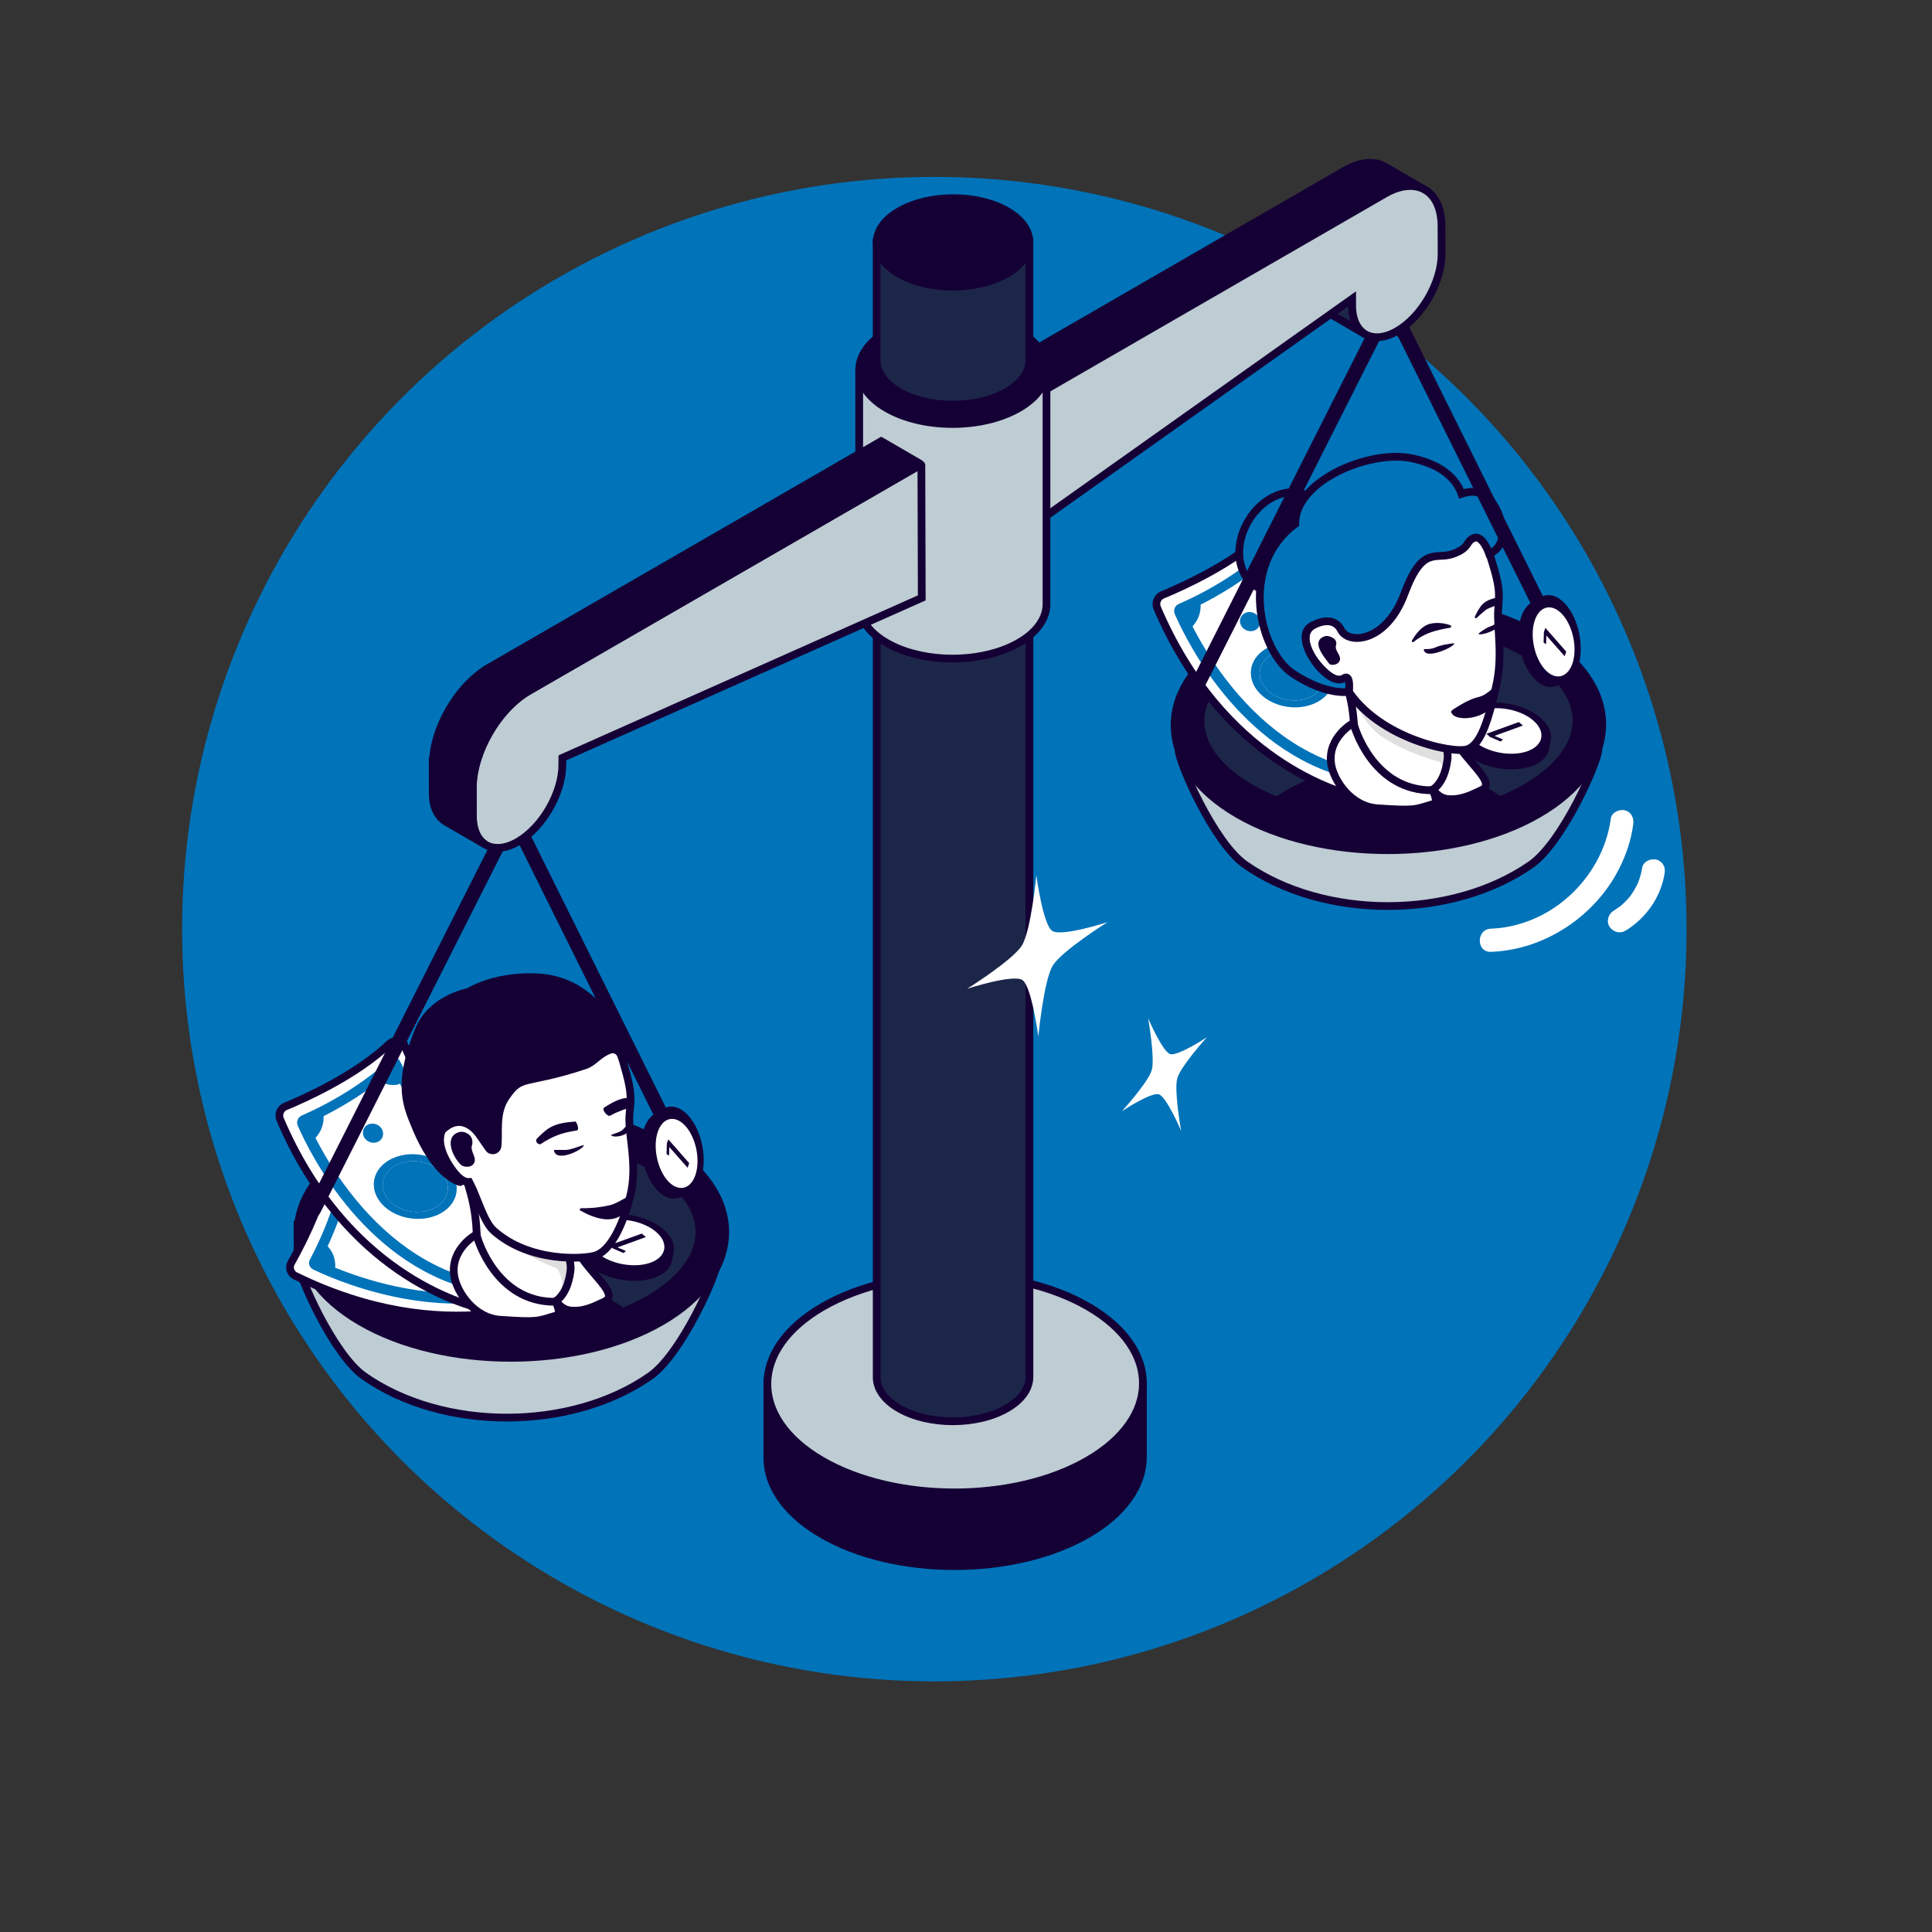 <?xml version="1.0" encoding="UTF-8"?>
<svg xmlns="http://www.w3.org/2000/svg" viewBox="0 0 500 500">
  <rect x="0" y="0" width="500" height="500" fill="#333333" stroke="none"/>
  <defs>
    <style>
      .cls-1 {
        fill: #dfdfdf;
      }

      .cls-2, .cls-3 {
        fill: #0073b9;
      }

      .cls-4, .cls-3, .cls-5, .cls-6, .cls-7 {
        stroke-width: 2px;
      }

      .cls-4, .cls-3, .cls-5, .cls-6, .cls-7, .cls-8 {
        stroke: #150035;
        stroke-miterlimit: 10;
      }

      .cls-4, .cls-9, .cls-8 {
        fill: #150035;
      }

      .cls-10 {
        fill: #bb7351;
      }

      .cls-5 {
        fill: #beccd3;
      }

      .cls-6, .cls-11 {
        fill: #fff;
      }

      .cls-7 {
        fill: #1c2649;
      }

      .cls-8 {
        stroke-width: 4px;
      }
    </style>
  </defs>
  <g id="Capa_5" data-name="Capa 5">
    <circle class="cls-2" cx="241.81" cy="240.46" r="194.68"/>
    <path class="cls-2" d="M240.55,118.61c-3.7.13-7.39.27-11.09.4l.64,1.54c1.64-1.79,3.3-3.58,4.93-5.38.6-.66,1.44-1.37,1.23-2.34-.28-1.28-2-1.72-2.99-2.2-2.15-1.03-4.29-2.06-6.44-3.09-1.04-.5-1.95,1.05-.91,1.55,1.23.59,2.45,1.18,3.68,1.77.99.47,3.52,1.17,4.14,1.99.53.07.61.28.24.63-.12.31-.31.58-.57.8-.42.54-.95,1.03-1.41,1.54-1.06,1.15-2.11,2.3-3.17,3.46-.5.55-.18,1.57.64,1.54,3.7-.13,7.39-.27,11.09-.4,1.15-.04,1.16-1.84,0-1.8h0Z"/>
    <path class="cls-2" d="M288.47,171.75c-2.03.85-3.79,1.83-5.54,3.18-.47.36-.61.94-.18,1.41,3.21,3.53,6.77,6.03,5.25,11.53-.93,3.39-2.96,6.82-4.36,10.04-.46,1.05,1.09,1.97,1.55.91,1.32-3.04,2.64-6.08,3.96-9.12.63-1.44,2.02-3.37,2.04-5.01.04-3.6-4.98-7.19-7.18-9.61-.06.47-.12.94-.18,1.41,1.67-1.29,3.11-2.17,5.11-3,1.05-.44.59-2.18-.48-1.74h0Z"/>
    <path class="cls-2" d="M282.87,133.73c-.38-2.87.16-3.87,3.21-3.95,1.35-.03,2.99.58,4.28.88,3.31.78,6.55,1.8,9.74,2.97.45.16,1-.19,1.11-.63.68-2.88,1.36-5.75,2.04-8.63.27-1.13-1.47-1.61-1.74-.48-.68,2.88-1.36,5.75-2.04,8.63l1.11-.63c-5.16-1.89-11.57-4.37-17.14-4.34-3.42.02-2.71,3.58-2.37,6.17.15,1.13,1.95,1.15,1.8,0h0Z"/>
    <path class="cls-2" d="M299.88,133.96c.89,3.2,2.55,6.04,4.9,8.38.82.82,2.1-.46,1.27-1.27-2.15-2.13-3.64-4.67-4.44-7.59-.31-1.12-2.05-.64-1.74.48h0Z"/>
  </g>
  <g id="Capa_2" data-name="Capa 2">
    <g>
      <g>
        <g>
          <path class="cls-4" d="M198.59,358.09h97.19v19.08h0c-.04,7.21-4.82,14.41-14.34,19.9-19.03,10.99-49.83,10.99-68.74,0-9.45-5.49-14.16-12.7-14.11-19.9h0v-19.08Z"/>
          <path class="cls-5" d="M212.94,338.18c-19.04,10.99-19.14,28.83-.23,39.81,18.91,10.99,49.71,10.99,68.74,0,19.04-10.99,19.13-28.82.21-39.81-18.9-10.99-49.69-10.99-68.72,0Z"/>
        </g>
        <g>
          <path class="cls-5" d="M82.55,316.94c2.57-4.65,6.53-9.02,11.89-12.76,20.51-14.34,53.68-14.34,74.04,0,5.33,3.75,9.25,8.11,11.78,12.76h5.42v9.38h0c-.02,3.25-9.29,24.11-17.42,29.8-20.51,14.34-53.69,14.34-74.06,0-8.02-5.64-17.2-26.49-17.18-29.8h0v-9.38h5.54Z"/>
          <path class="cls-8" d="M94.06,296.68c21.28-12.29,55.7-12.28,76.83,0,21.15,12.29,21.05,32.23-.24,44.51-21.28,12.29-55.71,12.29-76.85,0-21.14-12.28-21.03-32.22.26-44.51Z"/>
          <path class="cls-7" d="M83.92,321.46c-.07-.36-.12-.71-.15-1.07,0-.05-.02-.1-.02-.15-.04-.4-.06-.81-.06-1.21,0-6.33,4.7-12.53,13.21-17.44,9.44-5.45,22.09-8.45,35.63-8.45,13.53,0,26.15,3,35.52,8.45,8.37,4.86,12.98,11,12.97,17.27,0,.4-.02.81-.06,1.21,0,.04-.01.09-.02.13-.04.36-.09.73-.16,1.09,0,0,0,.02,0,.03-1.05,5.46-5.56,10.7-12.96,14.97-9.44,5.45-22.1,8.46-35.64,8.46-13.54,0-26.15-3-35.53-8.45-7.26-4.22-11.68-9.39-12.71-14.78,0-.02,0-.03-.01-.05Z"/>
          <path class="cls-4" d="M103.59,339.62c.88-.65,1.82-1.29,2.86-1.89,6.9-3.98,16.14-6.18,26.03-6.18,9.89,0,19.1,2.19,25.95,6.17.97.57,1.85,1.16,2.68,1.77-8.76,5.42-18.81,7.52-28.93,5.24-10.18-2.3-20.31-1.8-28.58-5.11Z"/>
          <g>
            <path class="cls-6" d="M89.98,295.86c9.58,4.55,37.43,15.32,57.25-2.02,1.48-1.3,3.87-.53,4.25,1.34,1.19,5.88,2.62,17.78.45,36.35-.1.83-.62,1.55-1.39,1.94-6.23,3.16-35.41,15.72-74.1-3.27-1.28-.63-1.76-2.15-1.08-3.37,2.78-4.95,9.28-17.5,10.88-29.04.24-1.7,2.14-2.7,3.73-1.94Z"/>
            <path class="cls-2" d="M91.44,302.47c16.8,6.78,31.44,8.21,43.82,4.34,2.64-.82,5.16-1.91,7.45-3.21,1.67-.94,3.75.18,3.81,2.03.11,3.63.02,7.76-.27,12.28-.25,3.8-.59,7.12-.85,9.32-.1.82-.6,1.54-1.37,1.92-6.18,3.02-13,4.82-20.3,5.38-6.72.51-13.86-.03-21.24-1.6-6.62-1.41-12.19-3.41-15.7-4.84-.54-.22-1.05-.43-1.53-.64-1.3-.56-1.84-2.03-1.24-3.27.02-.04.04-.09.06-.13,3.57-7.35,5.48-13.83,6.46-17.97.33-1.38.57-2.61.76-3.64l.13.05ZM81.72,322.99c-.47.97-.97,1.96-1.51,2.96s-.12,2.13.88,2.61c7.68,3.68,38.46,16.61,65.69,2.09.57-.3.95-.86,1.03-1.48.51-3.98,2.28-19.12.9-30.3-.14-1.14-1.57-1.63-2.46-.86-5.45,4.7-22.31,15.03-55.07,1.38-.96-.4-2.07.19-2.22,1.19-.56,3.73-2.29,12.22-7.24,22.41Z"/>
            <g>
              <path class="cls-2" d="M123.15,321.22c-1.08,3.86-5.48,7.01-9.84,7.02-4.36.02-7.02-3.1-5.95-6.96,1.08-3.86,5.48-7.01,9.84-7.02,4.36-.02,7.02,3.1,5.95,6.96Z"/>
              <path class="cls-2" d="M117.33,313.8c4.64-.02,7.48,3.3,6.33,7.42-1.15,4.11-5.84,7.46-10.48,7.48-4.64.02-7.48-3.3-6.33-7.42,1.15-4.11,5.84-7.46,10.48-7.48h0ZM117.74,312.35c-1.36,0-2.74.25-4.1.71-1.32.45-2.57,1.1-3.72,1.92-1.15.82-2.14,1.77-2.94,2.84-.83,1.1-1.42,2.27-1.75,3.47-.33,1.2-.39,2.37-.17,3.46.21,1.06.67,2.01,1.36,2.82.69.81,1.59,1.45,2.66,1.89,1.11.46,2.36.69,3.71.69,1.36,0,2.74-.25,4.1-.71,1.32-.45,2.57-1.1,3.72-1.92,1.15-.82,2.14-1.77,2.94-2.84.83-1.1,1.42-2.27,1.75-3.47.33-1.2.39-2.37.17-3.46-.21-1.06-.67-2.01-1.36-2.82s-1.59-1.45-2.66-1.89c-1.11-.46-2.36-.69-3.71-.69h0Z"/>
              <path class="cls-2" d="M117.21,314.25c4.36-.02,7.02,3.1,5.95,6.96-1.08,3.86-5.48,7.01-9.84,7.02-4.36.02-7.02-3.1-5.95-6.96,1.08-3.86,5.48-7.01,9.84-7.02h0ZM117.43,313.44c-2.35,0-4.79.83-6.87,2.31-2.08,1.48-3.54,3.45-4.12,5.53-.58,2.09-.21,4.04,1.04,5.51,1.25,1.47,3.24,2.27,5.6,2.26,2.35,0,4.79-.83,6.87-2.31,2.08-1.48,3.54-3.45,4.12-5.53.58-2.09.21-4.04-1.04-5.51-1.25-1.47-3.24-2.27-5.6-2.26h0Z"/>
            </g>
            <path class="cls-2" d="M98.83,315.52c1.35.47,1.96,1.86,1.36,3.11s-2.19,1.87-3.55,1.4c-1.35-.47-1.96-1.86-1.36-3.11.6-1.24,2.19-1.87,3.55-1.4Z"/>
            <path class="cls-2" d="M139.33,314.87c1.52-.47,2.53.15,2.25,1.38-.27,1.23-1.72,2.6-3.24,3.07-1.52.47-2.53-.15-2.25-1.38s1.72-2.6,3.24-3.07Z"/>
            <path class="cls-2" d="M146.49,298.84l1.13,6.83s-4.87-.93-4.34-3.67l3.21-3.16Z"/>
            <path class="cls-2" d="M146.09,329.39l-5.19,2.14s2.08-5.79,6.23-8.54l-1.03,6.41Z"/>
            <path class="cls-2" d="M89.11,306.06c-.13-.06.41-2.11.86-3.7.27-.98,1.4-1.49,2.36-1.08l1.67.73c1.09.47,1.33,1.85.46,2.66-1.26,1.18-3.19,2.34-5.34,1.4Z"/>
            <path class="cls-2" d="M86.55,329.32s1.39-4.64-2.92-7.84l-2.62,5.4,5.54,2.44Z"/>
          </g>
          <g>
            <path class="cls-6" d="M104.84,270.97c4.27,9.66,18.26,35.78,44.34,34.51,1.95-.09,3.25,2.02,2.33,3.75-2.89,5.42-9.5,15.77-23.11,29.15-.61.6-1.47.84-2.3.67-6.72-1.42-36.76-9.86-53.6-49.35-.56-1.31.06-2.82,1.37-3.36,5.28-2.18,18.26-8.04,26.91-16.19,1.28-1.2,3.35-.79,4.06.82Z"/>
            <path class="cls-2" d="M101.67,277.13c8.26,15.99,18.35,26.35,30.15,31.09,2.51,1.01,5.11,1.74,7.67,2.16,1.86.31,2.7,2.51,1.56,4.01-2.26,2.96-4.99,6.18-8.13,9.58-2.64,2.86-5.04,5.28-6.65,6.86-.6.59-1.45.84-2.26.66-6.59-1.51-12.88-4.37-18.73-8.54-5.38-3.83-10.4-8.77-14.94-14.68-4.06-5.29-6.97-10.4-8.68-13.75-.27-.52-.51-1.01-.74-1.47-.62-1.26-.08-2.77,1.18-3.38.04-.02.09-.04.13-.06,7.42-3.58,13.04-7.52,16.45-10.2,1.14-.89,2.11-1.71,2.92-2.41l.06.13ZM81.13,287.3c-.98.47-2,.94-3.04,1.4-1,.44-1.47,1.62-1.03,2.63,3.4,7.77,18.2,37.45,48.04,43.11.63.12,1.27-.08,1.73-.52,2.95-2.83,14.05-13.75,20.22-23.5.63-.99-.12-2.29-1.29-2.24-7.13.29-26.47-2.14-42.3-33.65-.46-.92-1.67-1.16-2.43-.46-2.83,2.6-9.61,8.26-19.89,13.23Z"/>
            <g>
              <path class="cls-2" d="M113.42,312.03c-3.3,2.39-8.64,2.11-11.93-.63-3.29-2.74-3.28-6.89.02-9.28,3.3-2.39,8.64-2.11,11.93.63,3.29,2.74,3.28,6.89-.02,9.28Z"/>
              <path class="cls-2" d="M113.84,302.47c3.5,2.92,3.49,7.34-.02,9.89-3.51,2.54-9.2,2.24-12.71-.67-3.5-2.92-3.49-7.34.02-9.89,3.51-2.54,9.2-2.24,12.71.67h0ZM115.07,301.57c-1.02-.85-2.22-1.53-3.55-2.02-1.29-.47-2.64-.75-4.04-.83-1.39-.07-2.75.06-4.04.4-1.33.35-2.53.9-3.56,1.65-1.03.74-1.82,1.63-2.36,2.64-.52.97-.79,2.02-.79,3.1,0,1.08.26,2.16.78,3.18.54,1.07,1.33,2.04,2.35,2.89,1.02.85,2.22,1.53,3.55,2.02,1.29.47,2.64.75,4.04.83,1.39.07,2.75-.06,4.04-.4,1.33-.35,2.53-.9,3.56-1.65,1.03-.74,1.82-1.63,2.36-2.64.52-.97.79-2.02.79-3.1s-.26-2.16-.78-3.18c-.54-1.07-1.33-2.04-2.35-2.89h0Z"/>
              <path class="cls-2" d="M113.45,302.75c3.29,2.74,3.28,6.89-.02,9.28-3.3,2.39-8.64,2.11-11.93-.63-3.29-2.74-3.28-6.89.02-9.28,3.3-2.39,8.64-2.11,11.93.63h0ZM114.14,302.24c-1.78-1.48-4.14-2.37-6.65-2.5-2.52-.13-4.88.5-6.66,1.79-1.78,1.29-2.77,3.08-2.77,5.04,0,1.96.97,3.85,2.75,5.33,1.78,1.48,4.14,2.37,6.65,2.5,2.52.13,4.88-.5,6.66-1.79,1.78-1.29,2.77-3.08,2.77-5.04,0-1.96-.97-3.85-2.75-5.33h0Z"/>
            </g>
            <path class="cls-2" d="M98.81,292.17c.71,1.23.27,2.72-.98,3.32-1.26.61-2.85.1-3.57-1.13-.71-1.23-.27-2.72.98-3.32s2.85-.1,3.57,1.13Z"/>
            <path class="cls-2" d="M129.68,317.2c1.44.59,1.8,1.71.8,2.52-1,.8-2.98.98-4.42.39-1.44-.59-1.8-1.71-.8-2.52,1-.8,2.98-.98,4.42-.39Z"/>
            <path class="cls-2" d="M145.41,308.98l-3.55,6.14s-3.07-3.81-.9-5.65l4.45-.48Z"/>
            <path class="cls-2" d="M125.4,333l-5.28-1.58s5.3-3.29,10.19-2.86l-4.91,4.44Z"/>
            <path class="cls-2" d="M97.61,278.51c-.06-.13,1.67-1.41,3.03-2.4.84-.61,2.02-.3,2.47.63l.79,1.63c.51,1.06-.2,2.31-1.37,2.4-1.71.14-3.91-.15-4.92-2.26Z"/>
            <path class="cls-2" d="M80.68,295.37s4.04-2.81,2.86-8.07l-5.45,2.63,2.59,5.43Z"/>
          </g>
          <g>
            <g>
              <path class="cls-9" d="M152.33,327.54c4.21,3.59,11.91,4.98,17.12,3.1s6.01-6.37,1.8-9.96c-4.21-3.6-11.92-4.99-17.12-3.1s-6.01,6.38-1.8,9.96Z"/>
              <path class="cls-9" d="M152.38,327.26c4.21,3.59,11.91,4.98,17.12,3.1s6.01-6.37,1.8-9.96-11.92-4.99-17.12-3.1-6.01,6.38-1.8,9.96Z"/>
              <path class="cls-9" d="M152.43,326.97c4.21,3.59,11.91,4.98,17.12,3.1s6.01-6.37,1.8-9.96c-4.21-3.6-11.92-4.99-17.12-3.1s-6.01,6.38-1.8,9.96Z"/>
              <path class="cls-9" d="M152.48,326.69c4.21,3.59,11.91,4.98,17.12,3.1s6.01-6.37,1.8-9.96c-4.21-3.6-11.92-4.99-17.12-3.1s-6.01,6.38-1.8,9.96Z"/>
              <path class="cls-9" d="M152.52,326.41c4.21,3.59,11.91,4.98,17.12,3.1s6.01-6.37,1.8-9.96c-4.21-3.6-11.92-4.99-17.12-3.1-5.2,1.89-6.01,6.38-1.8,9.96Z"/>
              <path class="cls-9" d="M152.57,326.12c4.21,3.59,11.91,4.98,17.12,3.1,5.2-1.88,6.01-6.37,1.8-9.96-4.21-3.6-11.92-4.99-17.12-3.1-5.2,1.89-6.01,6.38-1.8,9.96Z"/>
              <path class="cls-9" d="M152.62,325.84c4.21,3.59,11.91,4.98,17.12,3.1s6.01-6.37,1.8-9.96c-4.21-3.6-11.92-4.99-17.12-3.1-5.2,1.89-6.01,6.38-1.8,9.96Z"/>
              <path class="cls-9" d="M152.67,325.56c4.21,3.59,11.91,4.98,17.12,3.1,5.2-1.88,6.01-6.37,1.8-9.96-4.21-3.6-11.92-4.99-17.12-3.1-5.2,1.89-6.01,6.38-1.8,9.96Z"/>
              <path class="cls-9" d="M152.72,325.27c4.21,3.59,11.91,4.98,17.12,3.1s6.01-6.37,1.8-9.96c-4.21-3.6-11.92-4.99-17.12-3.1-5.2,1.89-6.01,6.38-1.8,9.96Z"/>
              <path class="cls-9" d="M152.77,324.99c4.21,3.59,11.91,4.98,17.12,3.1s6.01-6.37,1.8-9.96c-4.21-3.6-11.92-4.99-17.12-3.1-5.2,1.89-6.01,6.38-1.8,9.96Z"/>
            </g>
            <path class="cls-11" d="M154.66,324.3c3.37,2.87,9.53,3.98,13.69,2.48s4.81-5.09,1.44-7.97c-3.37-2.88-9.53-3.99-13.69-2.48s-4.8,5.1-1.44,7.97Z"/>
            <path class="cls-9" d="M159.8,322.81l.02.02,2.19.94-.66.51-2.74-1.19-.91-.81,8.39-3.03,1.06.9-7.35,2.67Z"/>
          </g>
          <g>
            <path class="cls-6" d="M120.23,303.55c3.02,9.33,3.15,12.02,3.37,23.55.15,7.12,5.77,10.38,11.62,11.12,3.63.46,7.34-.04,9.88-1.18,6.64-2.99,3.92-8.15,3.26-11.01-.28-1.26,0-4.32.41-7.36.46-3.48,1.1-6.93,1.22-7.53.01-.06,0-.12-.05-.17l-16.7-18.03s-.1-.07-.16-.06c-1.28.12-15.72,1.72-12.85,10.65Z"/>
            <path class="cls-1" d="M121.84,306.28c-.11.02-.19.13-.16.24.39,1.5,3.1,11.06,9.94,15.35,7,4.37,11.91,6.18,12.47,6.37.04.01.06.03.09.07.26.37,1.91,2.86,1.14,5.69-.67,2.44-4.28,4.55-10.11,4.22,3.63.46,7.34-.04,9.88-1.18,6.64-2.99,3.92-8.15,3.26-11.01-.28-1.24-.01-4.25.4-7.24,0-.07-.02-.14-.07-.18l-5.44-4.3s0,0,0,0l-13.55-9.49s-.1-.04-.15-.03l-7.68,1.5Z"/>
            <g>
              <path class="cls-6" d="M123.33,319.48l.21.8s4.72,16.91,20.39,16.62c.11.81,1.45,3.15.05,3.56-5.11,1.5-4.62,1.75-14.47,1.1-6.86-.45-11.28-7.19-11.95-11.29-1.16-7.06,5.76-10.85,5.76-10.78Z"/>
              <path class="cls-6" d="M146.95,324.2s.89,2.81.72,4.37c-.17,1.56-.73,5.85-3.7,8.09.63,1.2,2.02,2.34,3.69,2.5,3.47.34,6.23-1.1,8.86-2.35,3.34-1.59-2-5.8-5.53-10.67-.67-4.54-5.24-5.23-4.03-1.94Z"/>
            </g>
            <path class="cls-6" d="M113.68,265.69c4.3-9.29,17.84-13.68,26.03-11.46,0,0,16.25,3.76,20.26,16.33,4,12.57,3.3,13.1,2.93,18.11-.38,5,2.26,12.86.18,20.96-2.08,8.1-5.28,14.14-9.01,15.3-2.94.91-17.05,1.86-26.33-6.46-2.5-2.24-4.26-8.53-5.83-11.62-.16-.32-.32-.63-.48-.95-1.09.08-2.46-.58-4.12-2.77-3.39-4.47-4.34-8.87-2.57-11.19.04-.05.05-.12.03-.18-3.55-8.92-5.04-17.5-1.08-26.06Z"/>
            <path class="cls-9" d="M122.14,296.43c.31-1.08.03-2.24-.88-2.89-.71-.5-1.62-.83-2.62-.5-3.71,1.25-1.56,6.34.68,8.44.64.59,2.93.92,3.49-.75.45-1.33-1.11-2.81-.68-4.3Z"/>
            <path class="cls-4" d="M108.41,266.54c3.13-7.81,12.21-9.71,12.86-9.83.02,0,.05-.01.07-.03.48-.31,6.43-3.99,16.76-3.79,10.19.19,15.44,5.91,19.48,10.49,5.68,6.45,3.21,9.83,3.21,9.83l-.04-.1c-.2-.43-1.11-2.09-3.12-1.33-2.78,1.05-3.97,3.18-6.24,3.93-15.97,5.28-16.33,2.11-20.52,8.27-2.82,4.14-1.67,9.5-2.13,12.68-.16,1.13-1.64,1.45-2.26.49l-2.49-3.58s-4.01-6.13-9.23-1.39c-1.59,1.08-1.78,8.94,4.42,13.38.18.13.04.42-.17.35-2.05-.68-6.75-3.32-11.14-13.53-2.23-5.59-5.55-11,.53-25.84Z"/>
            <path class="cls-9" d="M148.52,297.16c-2.28.69-1.96.36-5.16.44.33,3.49,7.61-.07,7.72-1.19.33-.3-2.55.76-2.55.76Z"/>
            <path class="cls-9" d="M159.86,293.1c1.51-.62,1.18-.73,2.87-2.35,1.54,3.07-3.94,3.93-4.55,3.06-.32-.08,1.68-.71,1.68-.71Z"/>
            <path class="cls-9" d="M150.18,313.28c-.33-.19-.08-.61.36-.6,1.67.04,4.25-.07,7.39-.8,1.59-.37,3.81-1.88,5.25-2.54.97-.45-.66,10.95-12.99,3.94Z"/>
            <path class="cls-9" d="M149.01,292.61c-3.71.58-5.93,1.41-9.09,3.48-.45.3-1.73-.68-.88-1.52,2.78-2.71,4.07-3.92,9.89-4.32.2-.01,1.37,2.44.08,2.35h0Z"/>
            <path class="cls-9" d="M159.4,287.97s.01,0,.02,0c2.64-1.01,1.54-.81,3.79-1.16.52-.08.96-2.73-.19-2.72-1.91,0-3.64.6-6.66,2.54-.8.51,1.06,2.76,1.74,2l1.3-.65Z"/>
          </g>
          <path class="cls-9" d="M79.39,312.6l52.05-103.11c.49-.97,2.07-.97,2.56,0l51.21,103.11c.42.84-.02,1.81-.98,2.17-.96.36-2.07-.02-2.49-.86l-47.77-96.18c-.48-.98-2.07-.98-2.56,0l-48.56,96.2c-.42.83-1.54,1.21-2.49.84h0c-.95-.37-1.39-1.34-.97-2.18Z"/>
          <g>
            <g>
              <path class="cls-9" d="M166.69,292.07c-1.61,4.83-.18,11.9,3.17,15.72s7.42,2.98,9.03-1.86c1.62-4.84.19-11.91-3.17-15.72s-7.43-2.97-9.03,1.86Z"/>
              <path class="cls-9" d="M166.96,291.92c-1.62,4.85-.19,11.96,3.17,15.79,3.36,3.83,7.45,2.99,9.08-1.87,1.63-4.86.2-11.96-3.17-15.79-3.37-3.82-7.46-2.98-9.08,1.87Z"/>
              <path class="cls-9" d="M167.23,291.76c-1.63,4.88-.21,12.01,3.17,15.85,3.38,3.84,7.48,2.99,9.13-1.89,1.64-4.88.22-12.02-3.17-15.85-3.38-3.84-7.49-2.98-9.13,1.89Z"/>
              <path class="cls-9" d="M167.5,291.61c-1.65,4.9-.22,12.07,3.17,15.92,3.39,3.86,7.52,3,9.17-1.91s.23-12.07-3.17-15.92-7.52-2.99-9.17,1.91Z"/>
              <path class="cls-9" d="M167.76,291.45c-1.66,4.92-.24,12.12,3.16,15.99,3.4,3.87,7.55,3,9.22-1.93,1.67-4.93.25-12.13-3.16-15.99-3.41-3.86-7.56-2.99-9.22,1.93Z"/>
              <path class="cls-9" d="M168.03,291.3c-1.67,4.95-.25,12.18,3.16,16.06,3.41,3.88,7.58,3.01,9.26-1.95,1.68-4.96.26-12.18-3.16-16.06-3.42-3.88-7.59-3-9.26,1.95Z"/>
              <path class="cls-9" d="M168.3,291.14c-1.69,4.97-.27,12.23,3.16,16.13,3.42,3.9,7.61,3.01,9.31-1.97,1.7-4.98.27-12.24-3.16-16.13s-7.62-3-9.31,1.97Z"/>
              <path class="cls-9" d="M168.57,290.99c-1.7,5-.28,12.28,3.16,16.2,3.44,3.91,7.65,3.02,9.35-1.99,1.71-5,.29-12.29-3.16-16.2-3.44-3.9-7.65-3.01-9.35,1.99Z"/>
              <path class="cls-9" d="M168.84,290.83c-1.71,5.02-.29,12.34,3.15,16.26s7.68,3.02,9.4-2.01.3-12.35-3.15-16.26-7.69-3.02-9.4,2.01Z"/>
            </g>
            <path class="cls-11" d="M170.22,292.96c-1.29,3.86-.14,9.52,2.54,12.57,2.68,3.05,5.93,2.38,7.23-1.48,1.29-3.87.15-9.53-2.54-12.57-2.69-3.05-5.94-2.38-7.23,1.48Z"/>
            <path class="cls-9" d="M173.22,296.86v.03s-.07,2.19-.07,2.19l-.65-.4.08-2.75.38-1.06,5.4,6.15-.4,1.21-4.74-5.38Z"/>
          </g>
        </g>
        <g>
          <path class="cls-5" d="M310.53,184.55c2.57-4.65,6.53-9.02,11.89-12.76,20.51-14.34,53.68-14.34,74.04,0,5.33,3.75,9.25,8.11,11.78,12.76h5.42v9.38h0c-.02,3.25-9.29,24.11-17.42,29.8-20.51,14.34-53.69,14.34-74.06,0-8.02-5.64-17.2-26.49-17.18-29.8h0v-9.38h5.54Z"/>
          <path class="cls-8" d="M321.03,165.3c21.28-12.29,55.7-12.28,76.83,0,21.15,12.29,21.05,32.23-.24,44.51-21.28,12.29-55.71,12.29-76.85,0-21.14-12.28-21.03-32.22.26-44.51Z"/>
          <path class="cls-7" d="M310.9,189.08c-.07-.36-.12-.71-.15-1.07,0-.05-.02-.1-.02-.15-.04-.4-.06-.81-.06-1.21,0-6.33,4.7-12.53,13.21-17.44,9.44-5.45,22.09-8.45,35.63-8.45,13.53,0,26.15,3,35.52,8.45,8.37,4.86,12.98,11,12.97,17.27,0,.4-.02.81-.06,1.21,0,.04-.01.09-.02.13-.04.36-.09.73-.16,1.09,0,0,0,.02,0,.03-1.05,5.46-5.56,10.7-12.96,14.97-9.44,5.45-22.1,8.46-35.64,8.46s-26.15-3-35.53-8.45c-7.26-4.22-11.68-9.39-12.71-14.78,0-.02,0-.03-.01-.05Z"/>
          <path class="cls-4" d="M330.56,207.24c.88-.65,1.82-1.29,2.86-1.89,6.9-3.98,16.14-6.18,26.03-6.18,9.89,0,19.1,2.19,25.95,6.17.97.57,1.85,1.16,2.68,1.77-8.76,5.42-18.81,7.52-28.93,5.24-10.18-2.3-20.31-1.8-28.58-5.11Z"/>
          <g>
            <path class="cls-6" d="M331.82,138.59c4.27,9.66,18.26,35.78,44.34,34.51,1.95-.09,3.25,2.02,2.33,3.75-2.89,5.42-9.5,15.77-23.11,29.15-.61.6-1.47.84-2.3.67-6.72-1.42-36.76-9.86-53.6-49.35-.56-1.31.06-2.82,1.37-3.36,5.28-2.18,18.26-8.04,26.91-16.19,1.28-1.2,3.35-.79,4.06.82Z"/>
            <path class="cls-2" d="M328.65,144.75c8.26,15.99,18.35,26.35,30.15,31.09,2.51,1.01,5.11,1.74,7.67,2.16,1.86.31,2.7,2.51,1.56,4.01-2.26,2.96-4.99,6.18-8.13,9.58-2.64,2.86-5.04,5.28-6.65,6.86-.6.59-1.45.84-2.26.66-6.59-1.51-12.88-4.37-18.73-8.54-5.38-3.83-10.4-8.77-14.94-14.68-4.06-5.29-6.97-10.4-8.68-13.75-.27-.52-.51-1.01-.74-1.47-.62-1.26-.08-2.77,1.18-3.38.04-.02.09-.04.13-.06,7.42-3.58,13.04-7.52,16.45-10.2,1.14-.89,2.11-1.71,2.92-2.41l.06.13ZM308.11,154.91c-.98.47-2,.94-3.04,1.4s-1.47,1.62-1.03,2.63c3.4,7.77,18.2,37.45,48.04,43.11.63.12,1.27-.08,1.73-.52,2.95-2.83,14.05-13.75,20.22-23.5.63-.99-.12-2.29-1.29-2.24-7.13.29-26.47-2.14-42.3-33.65-.46-.92-1.67-1.16-2.43-.46-2.83,2.6-9.61,8.26-19.89,13.23Z"/>
            <g>
              <path class="cls-2" d="M340.4,179.65c-3.3,2.39-8.64,2.11-11.93-.63-3.29-2.74-3.28-6.89.02-9.28,3.3-2.39,8.64-2.11,11.93.63,3.29,2.74,3.28,6.89-.02,9.28Z"/>
              <path class="cls-2" d="M340.81,170.08c3.5,2.92,3.49,7.34-.02,9.89-3.51,2.54-9.2,2.24-12.71-.67-3.5-2.92-3.49-7.34.02-9.89,3.51-2.54,9.2-2.24,12.71.67h0ZM342.05,169.19c-1.02-.85-2.22-1.53-3.55-2.02-1.29-.47-2.64-.75-4.04-.83-1.39-.07-2.75.06-4.04.4-1.33.35-2.53.9-3.56,1.65-1.03.74-1.82,1.63-2.36,2.64-.52.97-.79,2.02-.79,3.1,0,1.08.26,2.16.78,3.18.54,1.07,1.33,2.04,2.35,2.89,1.02.85,2.22,1.53,3.55,2.02,1.29.47,2.64.75,4.04.83,1.39.07,2.75-.06,4.04-.4,1.33-.35,2.53-.9,3.56-1.65,1.03-.74,1.82-1.63,2.36-2.64.52-.97.79-2.02.79-3.1s-.26-2.16-.78-3.18c-.54-1.07-1.33-2.04-2.35-2.89h0Z"/>
              <path class="cls-2" d="M340.42,170.37c3.29,2.74,3.28,6.89-.02,9.28-3.3,2.39-8.64,2.11-11.93-.63-3.29-2.74-3.28-6.89.02-9.28,3.3-2.39,8.64-2.11,11.93.63h0ZM341.12,169.86c-1.78-1.48-4.14-2.37-6.65-2.5-2.52-.13-4.88.5-6.66,1.79-1.78,1.29-2.77,3.08-2.77,5.04,0,1.96.97,3.85,2.75,5.33,1.78,1.48,4.14,2.37,6.65,2.5,2.52.13,4.88-.5,6.66-1.79,1.78-1.29,2.77-3.08,2.77-5.04,0-1.96-.97-3.85-2.75-5.33h0Z"/>
            </g>
            <path class="cls-2" d="M325.79,159.78c.71,1.23.27,2.72-.98,3.32s-2.85.1-3.57-1.13c-.71-1.23-.27-2.72.98-3.32,1.26-.61,2.85-.1,3.57,1.13Z"/>
            <path class="cls-2" d="M356.65,184.81c1.44.59,1.8,1.71.8,2.52-1,.8-2.98.98-4.42.39-1.44-.59-1.8-1.71-.8-2.52s2.98-.98,4.42-.39Z"/>
            <path class="cls-2" d="M372.38,176.6l-3.55,6.14s-3.07-3.81-.9-5.65l4.45-.48Z"/>
            <path class="cls-2" d="M352.38,200.62l-5.28-1.58s5.3-3.29,10.19-2.86l-4.91,4.44Z"/>
            <path class="cls-2" d="M324.59,146.13c-.06-.13,1.67-1.41,3.03-2.4.84-.61,2.02-.3,2.47.63l.79,1.63c.51,1.06-.2,2.31-1.37,2.4-1.71.14-3.91-.15-4.92-2.26Z"/>
            <path class="cls-2" d="M307.65,162.99s4.04-2.81,2.86-8.07l-5.45,2.63,2.59,5.43Z"/>
          </g>
          <g>
            <g>
              <path class="cls-9" d="M379.31,195.16c4.21,3.59,11.91,4.98,17.12,3.1s6.01-6.37,1.8-9.96c-4.21-3.6-11.92-4.99-17.12-3.1-5.2,1.89-6.01,6.38-1.8,9.96Z"/>
              <path class="cls-9" d="M379.36,194.88c4.21,3.59,11.91,4.98,17.12,3.1,5.2-1.88,6.01-6.37,1.8-9.96s-11.92-4.99-17.12-3.1c-5.2,1.89-6.01,6.38-1.8,9.96Z"/>
              <path class="cls-9" d="M379.41,194.59c4.21,3.59,11.91,4.98,17.12,3.1s6.01-6.37,1.8-9.96-11.92-4.99-17.12-3.1c-5.2,1.89-6.01,6.38-1.8,9.96Z"/>
              <path class="cls-9" d="M379.45,194.31c4.21,3.59,11.91,4.98,17.12,3.1s6.01-6.37,1.8-9.96-11.92-4.99-17.12-3.1c-5.2,1.89-6.01,6.38-1.8,9.96Z"/>
              <path class="cls-9" d="M379.5,194.03c4.21,3.59,11.91,4.98,17.12,3.1,5.2-1.88,6.01-6.37,1.8-9.96s-11.92-4.99-17.12-3.1c-5.2,1.89-6.01,6.38-1.8,9.96Z"/>
              <path class="cls-9" d="M379.55,193.74c4.21,3.59,11.91,4.98,17.12,3.1s6.01-6.37,1.8-9.96-11.92-4.99-17.12-3.1c-5.2,1.89-6.01,6.38-1.8,9.96Z"/>
              <path class="cls-9" d="M379.6,193.46c4.21,3.59,11.91,4.98,17.12,3.1s6.01-6.37,1.8-9.96-11.92-4.99-17.12-3.1-6.01,6.38-1.8,9.96Z"/>
              <path class="cls-9" d="M379.65,193.18c4.21,3.59,11.91,4.98,17.12,3.1s6.01-6.37,1.8-9.96-11.92-4.99-17.12-3.1c-5.2,1.89-6.01,6.38-1.8,9.96Z"/>
              <path class="cls-9" d="M379.7,192.89c4.21,3.59,11.91,4.98,17.12,3.1,5.2-1.88,6.01-6.37,1.8-9.96s-11.92-4.99-17.12-3.1c-5.2,1.89-6.01,6.38-1.8,9.96Z"/>
              <path class="cls-9" d="M379.75,192.61c4.21,3.59,11.91,4.98,17.12,3.1s6.01-6.37,1.8-9.96c-4.21-3.6-11.92-4.99-17.12-3.1-5.2,1.89-6.01,6.38-1.8,9.96Z"/>
            </g>
            <path class="cls-11" d="M381.64,191.92c3.37,2.87,9.53,3.98,13.69,2.48s4.81-5.09,1.44-7.97c-3.37-2.88-9.53-3.99-13.69-2.48-4.16,1.51-4.8,5.1-1.44,7.97Z"/>
            <path class="cls-9" d="M386.78,190.43l.02.02,2.19.94-.66.51-2.74-1.19-.91-.81,8.39-3.03,1.06.9-7.35,2.67Z"/>
          </g>
          <g>
            <path class="cls-6" d="M347.03,172.75c3.14,8.75,3.32,11.28,3.75,22.18.29,6.72,5.83,9.69,11.56,10.28,3.56.36,7.16-.18,9.62-1.3,6.42-2.94,3.66-7.77,2.97-10.45-.3-1.18-.09-4.08.26-6.95.42-3.63,1.06-7.22,1.06-7.22l-16.79-16.84s-15.54,1.55-12.42,10.31Z"/>
            <path class="cls-1" d="M348.57,176.06s2.62,10.63,9.75,15.05c7.13,4.41,14.36,6.06,14.36,6.06,0,0,1.95,2.58,1.22,5.6-.58,2.41-6.35,4.51-11.88,4.3,3.45.38,6.94-.18,9.32-1.35,6.22-3.06,3.55-8.07,2.88-10.86-.29-1.23-.09-4.24.25-7.22l-5.32-4.18-13.07-9.09-7.51,1.68Z"/>
            <path class="cls-6" d="M350.3,187.1l.21.8s4.72,16.91,20.39,16.62c.11.81,1.45,3.15.05,3.56-5.11,1.5-4.62,1.75-14.47,1.1-6.86-.45-11.28-7.19-11.95-11.29-1.16-7.06,5.76-10.85,5.76-10.78Z"/>
            <path class="cls-6" d="M373.92,191.82s.89,2.81.72,4.37c-.17,1.56-.73,5.85-3.7,8.09.63,1.2,2.02,2.34,3.69,2.5,3.47.34,6.23-1.1,8.86-2.35,3.34-1.59-2-5.8-5.53-10.67-.67-4.54-5.24-5.23-4.03-1.94Z"/>
            <path class="cls-6" d="M340.16,161.59c-3.54-8.57-5.08-16.85-1.4-25.22,4.06-9.24,17.31-13.83,25.42-11.81,0,0,16.09,3.38,20.28,15.68,4.19,12.3,3.52,12.85,3.25,17.78-.27,4.94,1.32,11.84-.58,19.86-1.89,8.02-3.75,14.82-7.4,16.04-3.65,1.22-24.47-2.97-32.04-17.17-.12-.23-.25-.46-.37-.69-.89.32-2.34-.09-4.68-2.32-5.1-4.85-6.33-10.23-2.47-12.15Z"/>
            <path class="cls-3" d="M325.27,151.9c5,2.89,12.08-.01,15.81-6.47,3.73-6.46,2.69-14.04-2.31-16.92-5-2.89-12.08.01-15.81,6.47-3.73,6.46-2.69,14.04,2.31,16.92Z"/>
            <path class="cls-9" d="M330.15,154.72c5,2.89,12.08-.01,15.81-6.47,3.73-6.46,2.69-14.04-2.31-16.92-5-2.89-12.08.01-15.81,6.47-3.73,6.46-2.69,14.04,2.31,16.92Z"/>
            <path class="cls-3" d="M385.41,143.35s-1.7-5-3.93-4.13c-2.23.86-.94,2.52-5.45,4.13-4.51,1.61-7.86-2.33-12.56,10.29-4.69,12.62-14.44,13.24-16.4,9.41-2.03-3.98-6.63-1.63-7.73-.98-5.14,3.07,4.49,16.12,8.49,13.44,1.82-1.22,1.28,3.53,1.28,3.53,0,0-5.73,1.1-14.47-4.69-8.75-5.79-14.14-27.8.57-38.77-.13-11.16,19.22-19.24,30.11-16.99,7.99,1.65,11.57,5.46,12.93,9.21,6.44-2.24,9.08,3.47,10.05,6.64.98,3.17,1,7.17-2.88,8.91Z"/>
            <path class="cls-9" d="M345.77,166.98c.18-.63,0-1.31-.54-1.69-.73-.53-1.78-.99-2.83-.46-2.93,1.48.23,5.13,1.58,6.93.44.58,2.54.41,2.81-1.05.23-1.23-1.44-2.32-1.03-3.73Z"/>
            <path class="cls-9" d="M383.57,163.27c.52-.38,1.05-.67,1.55-.93.43-.22.93-.32,1.33-.54.51-.28.92-.69,1.35-1.11,1.61,1.97-4.48,3.9-5.12,3.38-.35.02.89-.79.89-.79Z"/>
            <path class="cls-9" d="M374.82,166.67c-.83.11-1.59.3-2.31.5-.61.17-1.19.5-1.77.64-.74.19-1.48.18-2.25.18.02,2.96,7.65-.43,7.86-1.39.36-.27-1.53.07-1.53.07Z"/>
            <path class="cls-9" d="M365.41,165.78c-.15.27.18.55.42.35.93-.75,2.43-1.76,4.47-2.49,1.68-.6,3.69-.97,4.96-1.17.36-.06.41-.56.06-.68-1.2-.41-3.14-.84-5.2-.36-2.2.52-3.84,2.81-4.71,4.34Z"/>
            <path class="cls-9" d="M388.11,154.6s-3.29.14-4.87,2.28c-.62.84-1.17,1.89-1.54,2.7-.13.28.22.54.45.33.61-.57,1.44-1.31,2.25-1.97.71-.58,2-.86,3.27-1.5.2-.7.45-1.83.45-1.83Z"/>
            <path class="cls-9" d="M375.7,184.16s0,0,0,0c-.72-.02,1.91-1.51,1.91-1.51,1.11-.71,2.22-1.24,3.3-1.71.91-.4,1.94-.52,2.79-.92,1.08-.5,1.96-1.3,2.89-2.1.69,1,.57,1.92-.04,2.75.85,3.96-7.39,6.53-10.37,4.48-.24-.16-.7-.93-.7-.93.07-.02.14-.04.21-.06Z"/>
          </g>
          <path class="cls-9" d="M306.36,180.22l52.05-103.11c.49-.97,2.07-.97,2.56,0l51.21,103.11c.42.84-.02,1.81-.98,2.17-.96.36-2.07-.02-2.49-.86l-47.77-96.18c-.48-.98-2.07-.98-2.56,0l-48.56,96.2c-.42.83-1.54,1.21-2.49.84h0c-.95-.37-1.39-1.34-.97-2.18Z"/>
          <g>
            <g>
              <path class="cls-9" d="M393.67,159.69c-1.61,4.83-.18,11.9,3.17,15.72,3.35,3.82,7.42,2.98,9.03-1.86,1.62-4.84.19-11.91-3.17-15.72-3.36-3.81-7.43-2.97-9.03,1.86Z"/>
              <path class="cls-9" d="M393.94,159.53c-1.62,4.85-.19,11.96,3.17,15.79s7.45,2.99,9.08-1.87c1.63-4.86.2-11.96-3.17-15.79-3.37-3.82-7.46-2.98-9.08,1.87Z"/>
              <path class="cls-9" d="M394.2,159.38c-1.63,4.88-.21,12.01,3.17,15.85s7.48,2.99,9.13-1.89c1.64-4.88.22-12.02-3.17-15.85s-7.49-2.98-9.13,1.89Z"/>
              <path class="cls-9" d="M394.47,159.23c-1.65,4.9-.22,12.07,3.17,15.92,3.39,3.86,7.52,3,9.17-1.91,1.66-4.91.23-12.07-3.17-15.92-3.4-3.85-7.52-2.99-9.17,1.91Z"/>
              <path class="cls-9" d="M394.74,159.07c-1.66,4.92-.24,12.12,3.16,15.99,3.4,3.87,7.55,3,9.22-1.93s.25-12.13-3.16-15.99c-3.41-3.86-7.56-2.99-9.22,1.93Z"/>
              <path class="cls-9" d="M395.01,158.92c-1.67,4.95-.25,12.18,3.16,16.06,3.41,3.88,7.58,3.01,9.26-1.95,1.68-4.96.26-12.18-3.16-16.06-3.42-3.88-7.59-3-9.26,1.95Z"/>
              <path class="cls-9" d="M395.28,158.76c-1.69,4.97-.27,12.23,3.16,16.13,3.42,3.9,7.61,3.01,9.31-1.97,1.7-4.98.27-12.24-3.16-16.13s-7.62-3-9.31,1.97Z"/>
              <path class="cls-9" d="M395.55,158.61c-1.7,5-.28,12.28,3.16,16.2,3.44,3.91,7.65,3.02,9.35-1.99,1.71-5,.29-12.29-3.16-16.2-3.44-3.9-7.65-3.01-9.35,1.99Z"/>
              <path class="cls-9" d="M395.82,158.45c-1.71,5.02-.29,12.34,3.15,16.26,3.45,3.92,7.68,3.02,9.4-2.01,1.72-5.03.3-12.35-3.15-16.26s-7.69-3.02-9.4,2.01Z"/>
            </g>
            <path class="cls-11" d="M397.19,160.58c-1.29,3.86-.14,9.52,2.54,12.57,2.68,3.05,5.93,2.38,7.23-1.48,1.29-3.87.15-9.53-2.54-12.57-2.69-3.05-5.94-2.38-7.23,1.48Z"/>
            <path class="cls-9" d="M400.2,164.48v.03s-.07,2.19-.07,2.19l-.65-.4.08-2.75.38-1.06,5.4,6.15-.4,1.21-4.74-5.38Z"/>
          </g>
        </g>
        <path class="cls-7" d="M260.67,124.97c-7.69-4.47-20.21-4.47-27.95,0-3.87,2.24-5.82,5.17-5.83,8.1v223.31c-.02,2.93,1.89,5.86,5.74,8.09,7.69,4.47,20.22,4.47,27.96,0,3.87-2.23,5.82-5.17,5.83-8.1v-223.32h0c.02-2.93-1.9-5.86-5.75-8.1Z"/>
        <path class="cls-7" d="M349.93,77.33v1.75c0,.44.03.86.07,1.27,0,.04,0,.07.01.11.04.37.09.73.16,1.08,0,.05.02.09.03.14.07.33.15.65.25.96.02.06.04.11.06.17.1.29.2.56.32.83.01.03.02.06.04.09.14.3.3.58.46.84.02.04.05.07.07.1.14.21.29.4.45.59.06.07.12.13.18.2.14.15.28.29.43.42.06.05.12.11.19.16.21.17.43.33.67.47l-10.34-6.01c-.23-.14-.46-.3-.67-.47-.06-.05-.13-.11-.19-.16-.15-.13-.3-.27-.43-.42-.06-.06-.12-.13-.18-.19-.16-.18-.31-.38-.45-.59-.02-.03-.05-.07-.07-.1,0,0-.01-.02-.02-.02-.16-.25-.3-.51-.44-.79,0,0,0-.02-.01-.03-.01-.03-.02-.06-.04-.09-.08-.18-.16-.35-.23-.54-.03-.09-.06-.19-.09-.29-.02-.06-.04-.11-.06-.17-.02-.05-.04-.1-.05-.15-.06-.19-.11-.39-.15-.59-.02-.07-.03-.14-.04-.22,0-.05-.02-.09-.03-.14-.01-.07-.03-.14-.04-.21-.03-.18-.06-.36-.08-.55-.01-.1-.02-.21-.03-.32,0-.04,0-.07-.01-.11,0-.04,0-.09-.01-.13-.01-.18-.03-.36-.03-.54,0-.18-.01-.37-.01-.56v-1.78s10.34,6.01,10.34,6.01Z"/>
        <path class="cls-4" d="M339.52,49.06l5.21-3.01,3.33-1.92c.16-.09.31-.18.46-.26.2-.11.4-.21.6-.31.13-.06.26-.12.38-.18.03-.01.06-.03.09-.04.04-.02.08-.04.11-.05.2-.09.39-.17.58-.25.2-.08.39-.15.59-.22.03-.01.07-.02.1-.03.03-.01.06-.02.09-.03.13-.04.26-.09.39-.13.2-.06.4-.12.6-.17.1-.02.19-.04.29-.06.04,0,.08-.02.13-.03.06-.01.12-.03.18-.04.22-.04.43-.08.64-.11.13-.02.26-.03.39-.04.04,0,.09-.01.13-.01.04,0,.09-.01.13-.01.23-.02.46-.02.69-.02.1,0,.2.01.3.01.08,0,.15,0,.23.01.08,0,.16,0,.23.01.29.03.57.07.84.12,0,0,.01,0,.02,0,.06.01.12.04.18.05.28.06.56.13.82.23.02,0,.04.02.06.03.39.14.76.31,1.12.52h0s10.34,6.01,10.34,6.01c-.35-.21-.73-.38-1.12-.52-.29-.1-.58-.19-.89-.26-.06-.01-.12-.04-.18-.05-.35-.07-.72-.11-1.09-.14-.08,0-.15,0-.23-.01-.36-.01-.73,0-1.11.02-.04,0-.09,0-.13.01-.4.04-.8.1-1.21.19-.04,0-.08.02-.13.03-.42.09-.85.21-1.28.36-.03.01-.06.02-.09.03-.46.16-.92.34-1.39.56-.03.01-.06.03-.09.04-.48.22-.96.47-1.45.75l-3.33,1.92-5.21,3.01-92.99,53.69-10.34-6.01,92.99-53.69Z"/>
        <polygon class="cls-10" points="256.88 108.76 246.53 102.75 246.63 137.29 256.97 143.3 256.88 108.76"/>
        <path class="cls-5" d="M256.88,108.76l.1,34.53,92.96-65.96v1.75c.03,7.34,5.23,10.29,11.61,6.61,6.39-3.69,11.55-12.63,11.53-19.97l-.02-7.22c-.03-9.27-6.58-13.01-14.65-8.36l-3.33,1.92-5.21,3.01-92.99,53.69Z"/>
        <path class="cls-5" d="M222.37,95.7h48.46v60.7h0c-.02,3.59-2.4,7.19-7.15,9.93-9.49,5.48-24.85,5.48-34.28,0-4.71-2.74-7.06-6.33-7.04-9.92h0v-60.7Z"/>
        <path class="cls-4" d="M229.52,85.77c-9.49,5.48-9.54,14.37-.12,19.85,9.43,5.48,24.79,5.48,34.28,0,9.49-5.48,9.54-14.37.11-19.85-9.42-5.48-24.78-5.48-34.27,0Z"/>
        <path class="cls-5" d="M136.92,178.8c-8.07,4.66-14.58,15.94-14.55,25.21l.02,7.22c.02,7.34,5.21,10.31,11.61,6.62,6.39-3.69,11.55-12.63,11.53-19.97v-1.74s93.02-41.41,93.02-41.41l-.1-34.36c0-.08-.09-.13-.16-.09l-92.84,53.6-5.21,3.01-3.33,1.92Z"/>
        <path class="cls-4" d="M112.03,197.34c0-.23.02-.47.03-.71,0-.11.02-.22.03-.32,0-.05,0-.09.01-.14,0-.08.01-.17.02-.25.02-.24.05-.48.08-.72.03-.24.07-.49.1-.73,0,0,0-.01,0-.02v-.03c.04-.23.08-.46.12-.69.05-.25.1-.51.15-.76.02-.09.04-.18.06-.27.01-.05.02-.11.04-.16.03-.11.05-.22.08-.34.06-.26.13-.52.2-.77.05-.19.11-.38.16-.56.01-.03.02-.07.03-.11.01-.03.02-.07.03-.1.08-.25.16-.5.24-.75.08-.25.17-.5.26-.74.02-.05.03-.09.05-.14.01-.04.03-.08.04-.11.06-.16.11-.31.18-.47.09-.24.19-.47.29-.71.07-.17.14-.34.22-.51.01-.03.03-.06.04-.09.01-.03.03-.07.04-.1.1-.24.21-.47.32-.71.12-.26.24-.51.37-.77.02-.04.04-.08.06-.11.02-.05.05-.1.08-.15.1-.2.21-.41.32-.61.13-.25.28-.5.42-.75.07-.13.14-.26.21-.38.03-.05.06-.1.08-.15.13-.22.27-.43.4-.64.19-.31.38-.63.59-.93.03-.05.06-.1.09-.15.3-.45.61-.89.92-1.32.21-.29.43-.57.65-.85.18-.23.36-.45.54-.67,0,0,0,0,.01-.01,0,0,0,0,0,0,.19-.22.37-.44.56-.66.19-.21.38-.42.57-.63.03-.03.06-.07.1-.1.03-.03.07-.07.1-.1.13-.14.27-.28.4-.42.2-.21.41-.41.62-.61.06-.06.13-.12.19-.18.05-.05.1-.09.15-.14.1-.09.2-.19.3-.28.21-.19.43-.38.65-.57.1-.08.19-.16.29-.24.05-.04.1-.08.15-.12.07-.06.14-.12.21-.18.21-.17.43-.33.64-.49.16-.12.31-.23.47-.34.03-.02.06-.04.08-.06.03-.02.05-.04.08-.06.21-.14.41-.28.62-.41.2-.13.41-.26.62-.38.05-.03.1-.06.14-.08l3.33-1.92,5.21-3.01,92.99-53.69,9.95,5.78c.17.1.17.35,0,.45l-92.6,53.46-5.21,3.01-3.33,1.92c-.49.29-.98.6-1.46.93-.03.02-.06.04-.09.06-.45.31-.89.65-1.32,1-.05.04-.1.08-.15.12-.42.34-.83.71-1.24,1.08-.05.05-.1.09-.15.14-.41.39-.82.79-1.21,1.21-.03.03-.07.07-.1.1-.42.45-.83.92-1.23,1.4,0,0-.01.01-.02.02-.41.49-.81,1-1.19,1.52,0,0,0,0,0,0-.35.47-.69.96-1.01,1.46-.2.31-.39.62-.59.94-.16.26-.33.52-.49.79-.07.13-.14.26-.21.38-.25.45-.5.9-.74,1.36-.02.05-.05.1-.08.15-.28.56-.55,1.12-.8,1.69-.01.03-.03.06-.04.09-.24.56-.47,1.12-.68,1.68-.01.04-.03.07-.04.11-.21.58-.41,1.16-.58,1.74-.01.03-.02.07-.03.1-.17.56-.32,1.12-.45,1.68-.01.05-.02.11-.04.16-.13.58-.25,1.15-.34,1.73v.02c-.1.58-.16,1.15-.21,1.72,0,.05,0,.09-.01.14-.04.57-.07,1.13-.07,1.69l.02,7.22c0,.44.02.86.06,1.27,0,.04,0,.07.01.11.04.37.09.73.16,1.08,0,.05.02.09.03.14.07.33.15.66.25.96.02.06.04.11.06.17.1.29.2.56.32.83.01.03.02.06.04.09.14.3.3.58.46.84.02.03.05.06.07.1.14.21.29.41.45.6.06.07.12.13.18.19.14.15.28.29.43.42.06.05.12.11.19.16.21.17.43.33.67.47l-10.34-6.01c-.23-.14-.46-.3-.67-.47-.06-.05-.13-.11-.19-.16-.15-.13-.29-.27-.43-.42-.06-.06-.12-.13-.18-.2-.16-.19-.31-.38-.45-.59-.02-.03-.05-.07-.07-.1,0,0-.01-.01-.02-.02-.16-.25-.3-.51-.44-.79,0,0,0-.02-.01-.03-.01-.03-.03-.06-.04-.09-.08-.17-.16-.35-.23-.54-.03-.09-.06-.19-.1-.29-.02-.06-.04-.11-.06-.17-.02-.05-.04-.1-.05-.15-.06-.19-.11-.39-.15-.59-.02-.07-.03-.15-.04-.22,0-.05-.02-.09-.03-.14-.01-.07-.03-.14-.04-.21-.03-.18-.06-.36-.08-.55-.01-.1-.02-.21-.03-.32,0-.04,0-.07-.01-.11,0-.04-.01-.09-.01-.13-.01-.18-.03-.36-.03-.55,0-.18-.01-.37-.01-.56v-.03l-.02-7.22c0-.22,0-.44,0-.66Z"/>
        <g>
          <path class="cls-7" d="M226.88,62.73h39.53v30.54h0c-.02,2.93-1.96,5.86-5.83,8.1-7.74,4.47-20.27,4.47-27.96,0-3.85-2.23-5.76-5.16-5.74-8.1h0v-30.54Z"/>
          <path class="cls-4" d="M232.72,54.64c-7.74,4.47-7.78,11.72-.09,16.19,7.69,4.47,20.22,4.47,27.96,0,7.74-4.47,7.78-11.72.09-16.19-7.69-4.47-20.21-4.47-27.95,0Z"/>
        </g>
      </g>
      <path class="cls-11" d="M385.87,246.33c13.94-.49,27.02-9.26,33.25-21.69,1.77-3.54,3.02-7.31,3.55-11.23.22-1.6-.38-3.22-2.1-3.69-1.4-.38-3.47.48-3.69,2.1-1.6,11.9-10.15,22.32-21.2,26.49-3.3,1.24-6.51,1.91-9.82,2.03-3.85.13-3.87,6.14,0,6h0Z"/>
      <path class="cls-11" d="M420.63,240.89c5.26-3.15,9.17-8.65,10.15-14.74.13-.82.13-1.57-.3-2.31-.36-.62-1.08-1.22-1.79-1.38-1.44-.33-3.42.44-3.69,2.1-.21,1.3-.56,2.56-1.03,3.79-.14.37,0-.03.08-.17-.08.14-.13.3-.2.45-.14.3-.28.59-.44.88-.31.58-.64,1.15-1.01,1.69-.16.25-.34.48-.51.72-.39.54.3-.36.05-.06-.11.13-.21.26-.31.38-.42.5-.87.98-1.35,1.44-.24.23-.48.45-.73.66-.1.09-.2.17-.3.25-.17.14-.65.38-.01.02-.56.32-1.07.76-1.64,1.09-1.35.81-1.96,2.73-1.08,4.1s2.66,1.94,4.1,1.08h0Z"/>
      <path class="cls-11" d="M286.61,238.66s-11.84,7.41-14.17,11.26c-2.33,3.85-3.72,18.35-3.72,18.35,0,0-1.72-13.03-4.12-14.63-2.39-1.6-14.28,2.24-14.28,2.24,0,0,11.85-7.41,14.18-11.25,2.33-3.83,3.71-18.09,3.71-18.09,0,0,1.71,12.79,4.1,14.38,2.4,1.59,14.29-2.26,14.29-2.26Z"/>
      <path class="cls-11" d="M312.4,268.38s-6.84,7.53-7.72,10.68,1,13.6,1,13.6c0,0-3.77-8.8-5.76-9.45s-9.57,4.38-9.57,4.38c0,0,6.85-7.53,7.73-10.67.88-3.14-.95-13.41-.95-13.41,0,0,3.71,8.63,5.7,9.28,1.99.64,9.57-4.39,9.57-4.39Z"/>
    </g>
  </g>
</svg>
